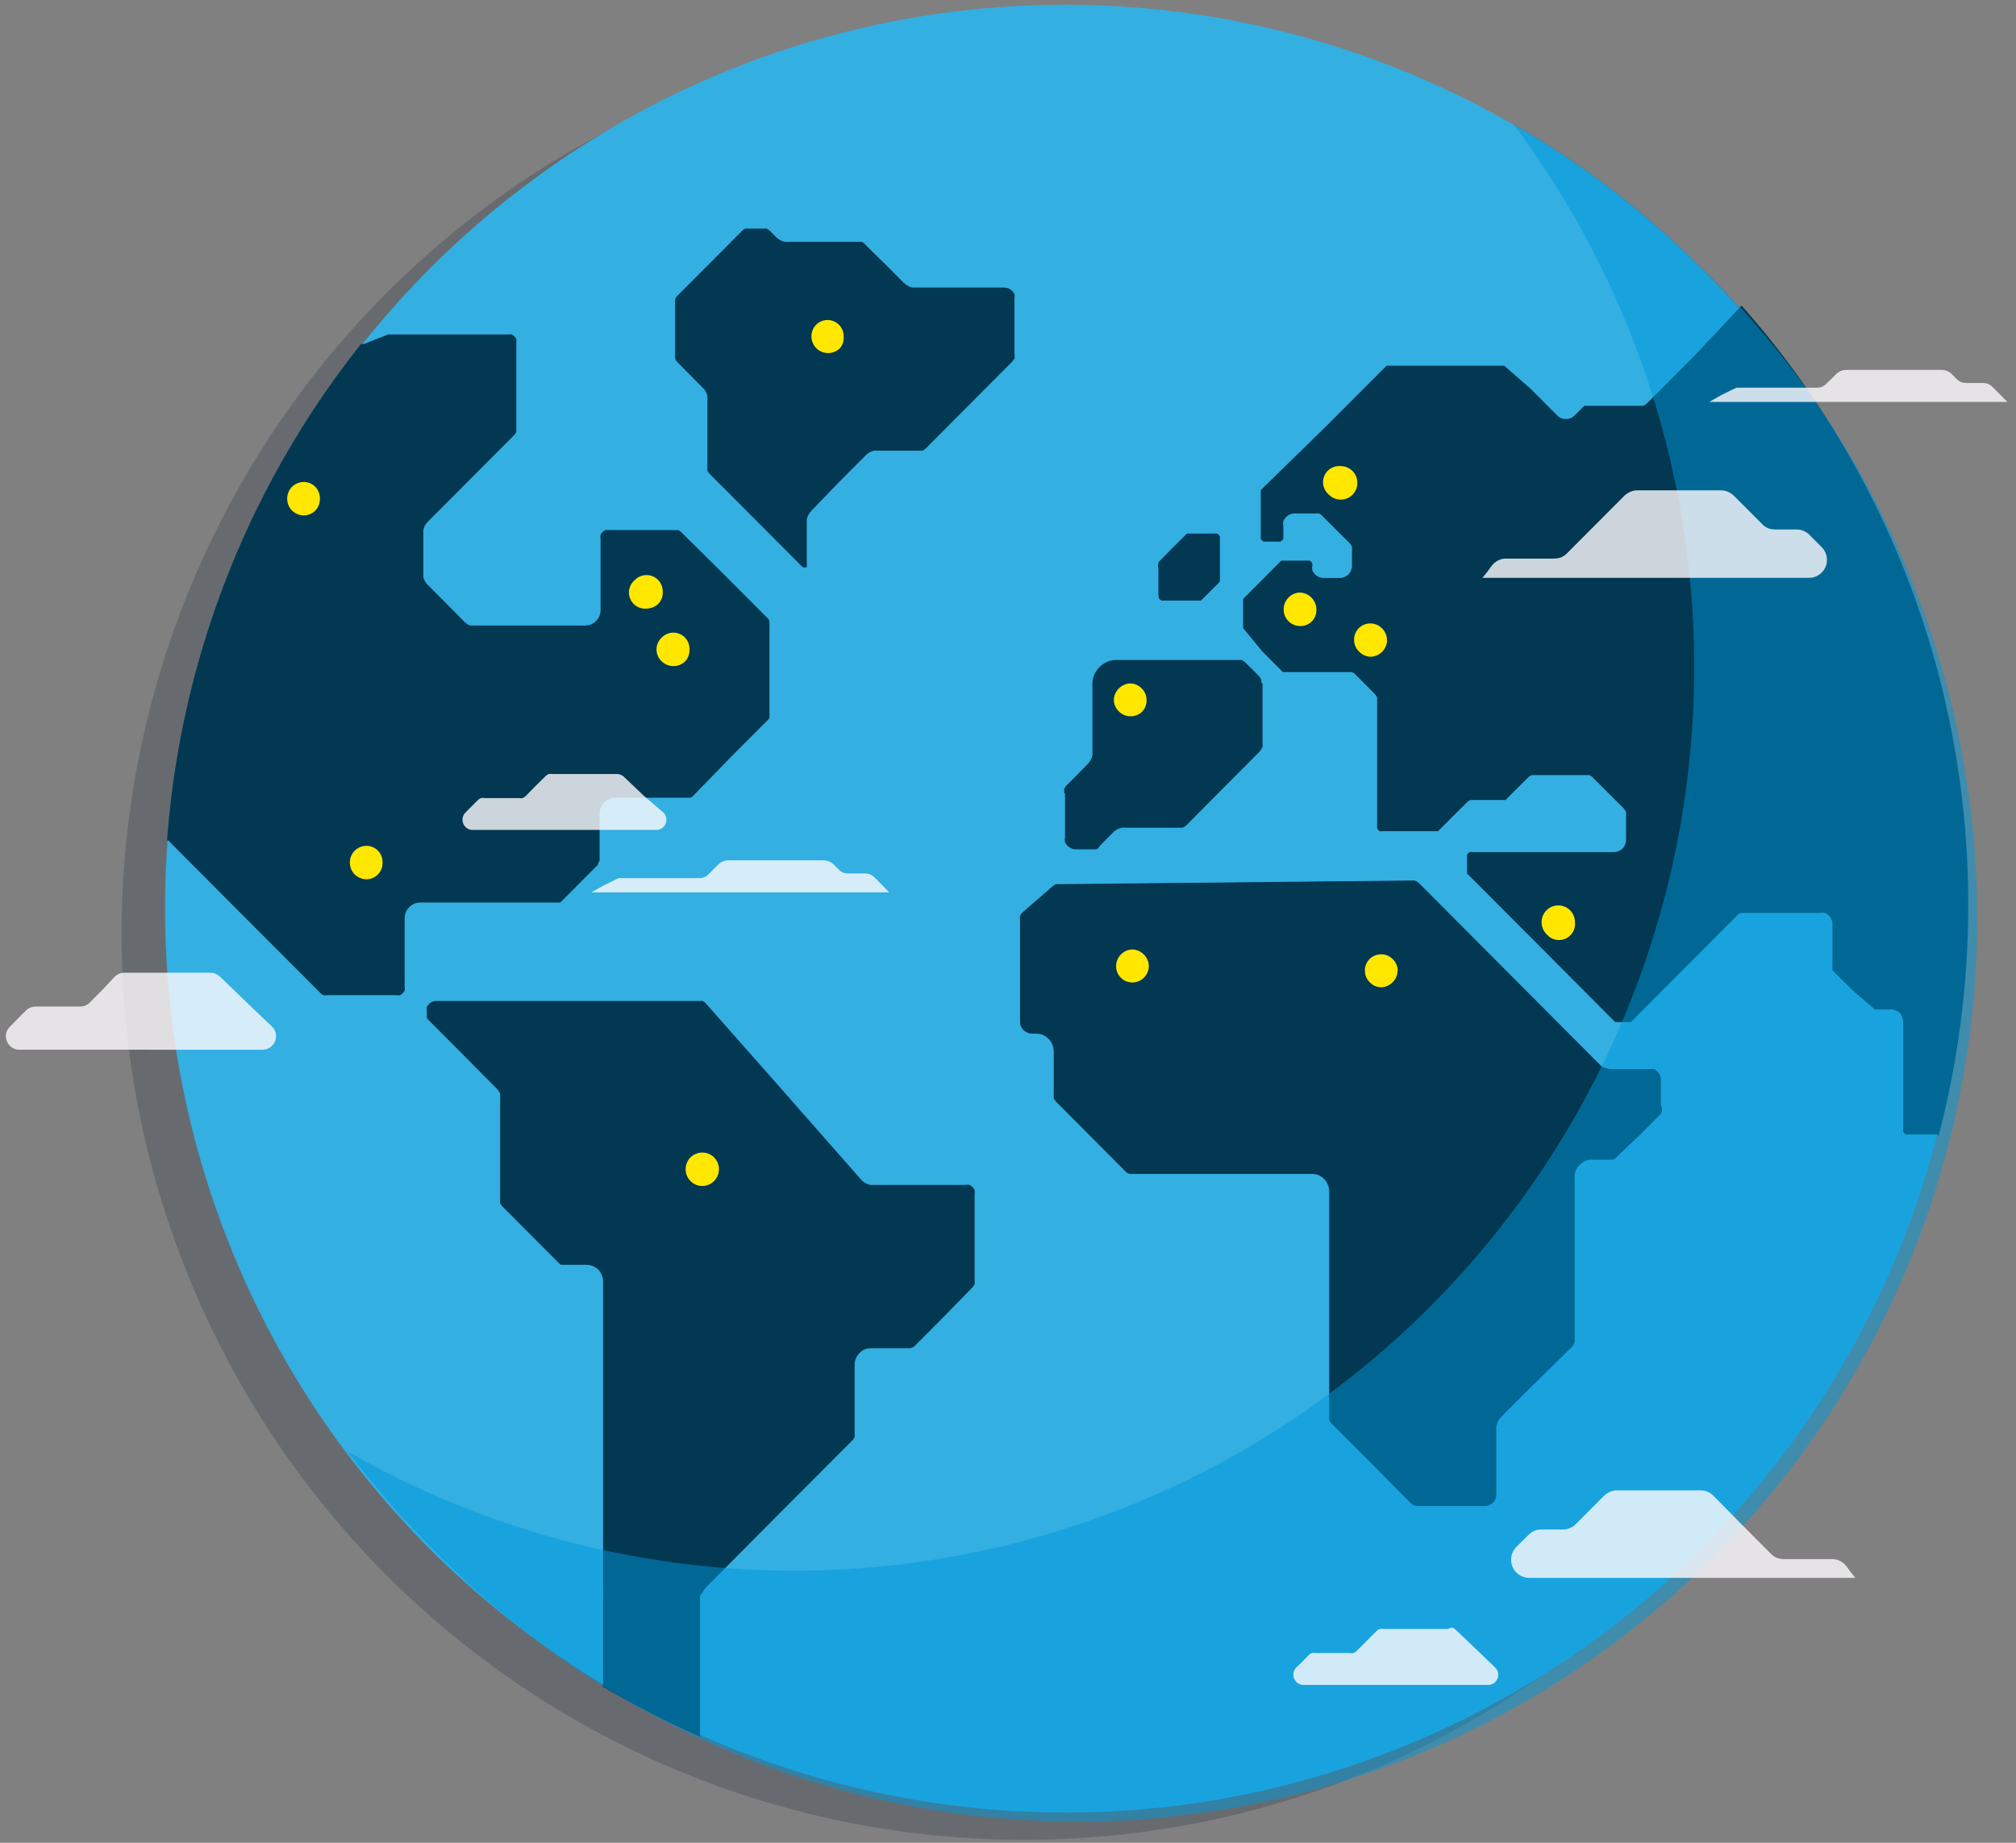 <svg width="140" height="128" viewBox="0 0 140 128" xmlns="http://www.w3.org/2000/svg">
<rect x="0" y="0" width="140" height="128" fill="#808080" stroke="none"/>
<defs>
<style>
.cloud-1 {
    -webkit-animation: cloud-ani 30s ease infinite;
    -o-animation: cloud-ani 30s ease infinite;
    -moz-animation: cloud-ani 30s ease infinite;
    animation: cloud-ani 30s ease infinite;
}

.cloud-2 {
    -webkit-animation: cloud-ani-fast-out 13s ease infinite;
    -o-animation: cloud-ani-fast-out 13s ease infinite;
    -moz-animation: cloud-ani-fast-out 13s ease infinite;
    animation: cloud-ani-fast-out 13s ease infinite;
    animation-delay: 1000ms;
}

.cloud-3 {
    -webkit-animation: cloud-ani 12s ease infinite;
    -o-animation: cloud-ani 12s ease infinite;
    -moz-animation: cloud-ani 12s ease infinite;
    animation: cloud-ani 12s ease infinite;
    animation-delay: 500ms;
}

@keyframes cloud-ani {
    0% {
        transform: translate(0%, 0%);
    }

    95% {
        transform: translate(-50%, -1%);
        opacity: 0;
    }

    99% {
        opacity: 0;
        transform: translate(5%, 0%);
    }

    100% {
        transform: translate(0%, 0%);
        opacity: 1;
    }
}

@keyframes cloud-ani-fast-out {
    0% {
        transform: translate(0%, 0%);
    }

    55% {
        transform: translate(-20%, -1%);
        opacity: 0;
    }

    95% {
        transform: translate(-50%, -1%);
        opacity: 0;
    }

    99% {
        opacity: 0;
        transform: translate(5%, 0%);
    }

    100% {
        transform: translate(0%, 0%);
        opacity: 1;
    }
}

</style>
</defs>
<g transform="translate(.068)" fill="none" fill-rule="evenodd"><ellipse fill="#081935" fill-rule="nonzero" opacity=".2" style="mix-blend-mode:multiply" cx="71.04" cy="64.883" rx="62.668" ry="62.914"/><path d="M136.438 63.097c-.007-21.042-10.513-40.681-27.981-52.31C90.988-.841 68.879-2.912 49.569 5.271 34.594 11.65 22.678 23.626 16.339 38.666c-9.882 23.437-4.688 50.545 13.149 68.629 17.837 18.085 44.786 23.567 68.228 13.879 23.442-9.688 38.737-32.628 38.723-58.078z" fill="#33AFE2" fill-rule="nonzero"/><path d="M48.719 110.622c.033-.07.07-.137.112-.202.041-.059.086-.115.134-.168l5.08-5.111 5.091-5.1c.032-.033.059-.071.078-.112l.067-.112a.598.598 0 000-.135c.006-.041.006-.083 0-.124v-4.763c0-.151.031-.3.09-.438.057-.139.14-.265.246-.371.108-.112.237-.2.38-.258.139-.055.287-.082.436-.079h2.696c.09-.009.176-.044.246-.101.04-.017.075-.044.101-.079l2.014-2.022 1.98-2.033c.032-.033.059-.071.078-.112l.067-.112a.598.598 0 000-.135c.006-.041.006-.083 0-.124v-5.998c.017-.085.017-.173 0-.258-.035-.083-.084-.159-.145-.225-.065-.063-.141-.112-.224-.146-.085-.017-.172-.017-.257 0h-6.635l-.224-.079c-.075-.034-.146-.076-.213-.124-.065-.046-.125-.099-.179-.157l-5.382-6.122-5.393-6.111c-.028-.039-.062-.073-.101-.101l-.134-.079H30.213c-.092.002-.183.022-.269.056-.081.031-.154.081-.213.146-.065.065-.118.141-.157.225-.017.085-.017.173 0 .258v.191c-.006.041-.006.083 0 .124a.631.631 0 000 .135c.014.04.033.077.056.112.021.041.052.076.09.101l2.35 2.359 2.338 2.359c.055.055.103.115.145.18.043.06.081.124.112.191a1.646 1.646 0 010 .225c.012.074.012.15 0 .225v6.886c-.005.045-.005.09 0 .135-.006.041-.006.083 0 .124.016.045.038.086.067.124l.078.101 1.98 1.988 1.98 1.988c.032.036.07.066.112.09h1.79c.15 0.0.298.031.436.09.28.114.502.337.615.618.059.139.089.287.09.438V116.945c.011.033.011.068 0 .101 0 0 0 .056-.067.079 1.082.651 2.2 1.269 3.357 1.853 1.119.595 2.238 1.123 3.446 1.662v-9.581a1.534 1.534 0 010-.225l.168-.213z" fill="#023852" fill-rule="nonzero"/><path d="M74.632 58.997h1.421l.134-.067.123-.18.459-.461.448-.449c.055-.062.119-.115.19-.157.068-.052.144-.094.224-.124.075-.033.154-.055.235-.067.082-.011.164-.011.246 0h3.938l.145-.067.123-.101 2.506-2.527 2.517-2.527c.043-.033.077-.075.101-.124.03-.042.056-.088.078-.135a.834.834 0 000-.157c.006-.052.006-.105 0-.157v-4.179a.744.744 0 000-.157c.006-.048.006-.098 0-.146-.019-.052-.046-.101-.078-.146-.027-.046-.061-.088-.101-.124l-.425-.427-.425-.393-.123-.101-.134-.067h-8.694c-.218.002-.434.044-.638.124-.404.181-.726.505-.906.91-.081.204-.122.421-.123.64v4.639a2.03 2.03 0 010 .247c-.017.08-.04.159-.067.236-.034.075-.076.146-.123.213-.046.069-.098.132-.157.191l-.716.73-.716.719c-.043.033-.077.075-.101.124-.03.042-.056.088-.078.135a.733.733 0 000 .146.801.801 0 000 .157v3.022c-.022.104-.022.211 0 .315.045.095.106.183.179.258.072.075.16.133.257.168.087.042.183.065.28.067z" fill="#003A5D" fill-rule="nonzero"/><path d="M11.684 58.446l5.259 5.279 5.259 5.268c.024.032.055.059.09.079l.101.056c.04.01.083.01.123 0h4.957c.078.015.157.015.235 0 .142-.068.257-.183.324-.326.016-.078.016-.158 0-.236v-4.796c.003-.143.034-.284.09-.416.053-.131.133-.25.235-.348.1-.1.217-.18.347-.236.133-.05.273-.076.414-.079h9.712c.035-.02.065-.047.09-.079l1.264-1.269 1.253-1.258.078-.213c.023-.031.042-.065.056-.101.01-.037.01-.076 0-.112.006-.041.006-.083 0-.124v-3.033c0-.143.031-.285.09-.416.053-.135.133-.257.235-.359.096-.101.215-.178.347-.225.13-.059.271-.089.414-.09h5.225l.101-.056c.035-.02.065-.047.09-.079l2.618-2.696 2.596-2.606.078-.101v-.213c.006-.041.006-.083 0-.124v-6.032c.006-.041.006-.083 0-.124v-.213l-.045-.146-3.043-3.055-3.043-3.01-.101-.079-.101-.056h-4.822c-.077-.018-.158-.018-.235 0-.152.063-.273.184-.336.337-.018.078-.018.158 0 .236v4.976c-.004.142-.031.282-.078.416-.113.262-.321.471-.582.584-.133.049-.273.075-.414.079h-8l-.19-.101-.168-.135-1.287-1.303-1.287-1.292c-.057-.046-.102-.103-.134-.168-.044-.053-.078-.114-.101-.18-.032-.064-.055-.132-.067-.202a1.387 1.387 0 010-.213v-2.831a1.252 1.252 0 010-.213c.012-.07.035-.139.067-.202.022-.069.056-.134.101-.191.038-.061.083-.118.134-.168l3.01-3.022 3.01-3.022.078-.101c.023-.031.042-.065.056-.101.01-.037.01-.076 0-.112a.507.507 0 000-.124v-5.964c.018-.078.018-.158 0-.236-.023-.08-.07-.15-.134-.202-.056-.055-.12-.1-.19-.135-.078-.016-.157-.016-.235 0h-8.336l-.839.326-.85.337h-.201c-7.844 9.877-12.539 21.898-13.471 34.495h.101c.024.013.043.032.056.056zM114.05 28.186c-.055.01-.112.01-.168 0H110.022c-.022-.008-.045-.008-.067 0l-.336.337-.347.337c-.156.16-.37.249-.593.247-.226.003-.444-.086-.604-.247l-1.813-1.82-1.869-1.64c-.022-.008-.045-.008-.067 0h-7.978c-.022-.008-.045-.008-.067 0-.018-.005-.038-.005-.056 0L91.907 29.725l-4.42 4.313c-.005.018-.005.038 0 .056v.067c-.005.022-.005.045 0 .067-.005.026-.005.053 0 .079v2.954c-.011.048-.011.098 0 .146.015.047.042.09.078.124.033.04.075.071.123.09.048.011.098.011.145 0h.862c.048.012.098.012.145 0 .051-.019.097-.05.134-.09.033-.037.059-.078.078-.124.011-.048.011-.098 0-.146v-.741c-.017-.108-.017-.218 0-.326.046-.101.111-.192.19-.27.074-.083.166-.148.269-.191.102-.045.213-.068.324-.067h1.667c.055.019.108.046.157.079.046.031.088.069.123.112l.929.932.929.921c.037.042.071.087.101.135.033.045.059.094.078.146a.88.88 0 010 .157.857.857 0 010 .168v.977c0.0.112-.023.223-.067.326-.038.106-.099.202-.179.281-.082.076-.176.137-.28.18-.102.045-.213.068-.324.067h-1.119c-.112 0-.222-.023-.324-.067-.1-.043-.191-.104-.269-.18-.08-.081-.144-.177-.19-.281-.017-.108-.017-.218 0-.326.01-.048.01-.098 0-.146-.019-.045-.046-.087-.078-.124-.038-.037-.084-.064-.134-.079-.048-.011-.098-.011-.145 0H88.909l-1.331 1.337-1.32 1.325v2.022l1.354 1.64 1.41 1.415h4.778l.145.067c.046.031.088.069.123.112l.66.663.66.663.101.124c.03.046.057.095.078.146a1.364 1.364 0 010 .157v8.761c-.011.048-.011.098 0 .146.015.047.042.09.078.124.033.04.075.071.123.09.048.01.098.01.145 0h3.882l.985-.988.996-.988c.035-.043.077-.081.123-.112l.145-.079h2.495v-.056l.738-.741.75-.741c.035-.043.077-.081.123-.112l.145-.079h4.006l.145.079c.046.031.088.069.123.112l1.052 1.056 1.052 1.045c.037.042.071.087.101.135.033.045.059.094.078.146a.879.879 0 010 .157.857.857 0 010 .168V58.334c0.0.112-.023.223-.067.326-.078.214-.246.382-.459.461-.102.046-.213.069-.324.067h-9.846c-.048-.01-.098-.01-.145 0-.094.034-.167.108-.201.202-.01.048-.01.098 0 .146v.854c-.006.026-.006.053 0 .079-.005.026-.005.053 0 .079v.124l5.147 5.156 5.136 5.167h1.096l3.681-3.696 3.681-3.696c.035-.043.077-.081.123-.112l.145-.079h5.516c.107-.018.217-.018.324 0 .105.044.201.109.28.191.08.075.141.167.179.27.045.107.067.221.067.337v2.965c-.006.026-.006.053 0 .079a.282.282 0 000 .079v.067l1.331 1.325 1.611 1.393h1.119c.112-.002.223.021.324.067.105.04.2.101.28.18.08.079.141.175.179.281.045.103.067.214.067.326v7.47c-.011.048-.011.098 0 .146.015.051.042.097.078.135.037.033.078.059.123.079.048.01.098.01.145 0h1.891c.047-.019.099-.019.145 0 .035.037.059.084.067.135.677-2.585 1.189-5.212 1.533-7.863.36-2.711.539-5.443.537-8.177.023-15.359-5.58-30.191-15.743-41.673l-3.278 3.493-3.278 3.291-.123.101-.145.079z" fill="#023852" fill-rule="nonzero"/><path d="M69.709 19.975h-6.4c-.076-.017-.151-.04-.224-.067l-.213-.112-.179-.146-1.343-1.337-1.354-1.348c-.032-.039-.07-.073-.112-.101l-.123-.067h-5.08c-.078.011-.157.011-.235 0-.078-.01-.153-.033-.224-.067-.074-.024-.142-.062-.201-.112-.07-.039-.135-.088-.19-.146l-.213-.213-.213-.213c-.036-.04-.077-.074-.123-.101l-.134-.067a.502.502 0 00-.123 0h-1.331l-.112.056c-.036.027-.07.057-.101.09l-2.238 2.247-2.238 2.247-.101.112-.067.124v.146a.564.564 0 000 .135v3.594a.564.564 0 000 .135v.135l.067.135.101.112.862.876.873.876c.058.055.111.115.157.18.044.063.082.131.112.202l.067.225a1.68 1.68 0 010 .236v4.673a.553.553 0 000 .135.733.733 0 000 .146c.013.045.036.088.067.124l.09.112 3.211 3.224 3.222 3.235c.029.01.061.01.09 0h.134c.008-.033.008-.068 0-.101v-2.999a1.68 1.68 0 010-.236c.012-.078.035-.153.067-.225.031-.075.068-.146.112-.213.045-.063.094-.123.145-.18l1.902-1.898 1.902-1.91c.052-.058.112-.107.179-.146.062-.046.13-.084.201-.112.071-.033.146-.055.224-.067.078-.011.157-.011.235 0h2.965c.048.006.097.006.145 0l.123-.067c.04-.031.077-.064.112-.101l2.965-2.977 2.965-2.977c.036-.032.066-.07.09-.112l.067-.124a.631.631 0 000-.135.643.643 0 000-.146v-3.954c.017-.093.017-.188 0-.281-.073-.178-.214-.32-.392-.393-.061-.027-.125-.046-.19-.056zm11.032 21.713h2.607l.649-.651.649-.651v-.124a.722.722 0 010-.079v-2.774c.01-.048.01-.098 0-.146-.019-.048-.05-.09-.09-.124-.032-.039-.075-.066-.123-.079-.048-.011-.098-.011-.145 0H82.363l-.996.988-.985 1v.067c-.005.022-.005.045 0 .067-.005.026-.005.053 0 .079v1.91c-.01.048-.01.098 0 .146.034.094.108.168.201.202.032.072.087.132.157.168zm33.801 32.597h-2.663c-.164-.01-.326-.044-.481-.101-.078-.031-.153-.068-.224-.112-.068-.05-.132-.107-.19-.168l-6.243-6.268-6.254-6.279-.123-.101c-.045-.029-.094-.052-.145-.067-.048-.011-.098-.011-.145 0h-.157l-12.151.124-12.151.124h-.269l-.134.067-.112.079-1.029.899-1.029.887-.123.135c-.033.045-.059.094-.078.146-.011.052-.011.105 0 .157a.868.868 0 000 .168v7.02c0.0.104.019.206.056.303.042.1.103.192.179.27.076.07.163.127.257.168.095.044.198.067.302.067h.28c.165-.006.329.025.481.09.155.066.296.161.414.281.118.114.209.252.269.404.066.152.101.317.101.483v2.864c-.006.052-.006.105 0 .157v.146c.019.052.046.101.078.146l.101.124 2.406 2.415 2.406 2.415.123.101.134.067h12.543c.165-.004.329.027.481.09.153.068.294.163.414.281.112.118.203.255.269.404.066.152.101.317.101.483v15.58a.801.801 0 000 .157.733.733 0 000 .146c.022.047.048.092.078.135.023.046.053.087.09.124l2.752 2.752 2.741 2.763.123.101.134.067h4.778c.104 0 .208-.023.302-.067.096-.039.183-.096.257-.168.158-.147.244-.357.235-.573v-4.493a1.85 1.85 0 010-.247c.021-.08.047-.159.078-.236.03-.078.068-.153.112-.225.046-.069.098-.132.157-.191l2.562-2.415 2.45-2.393.101-.124.067-.135a.834.834 0 000-.157c.006-.052.006-.105 0-.157V81.81c.002-.165.032-.328.09-.483.138-.304.38-.547.683-.685.152-.063.316-.094.481-.09h1.421l.145-.067.123-.101 1.421-1.427 1.421-1.427.101-.124.067-.146c.006-.048.006-.098 0-.146a.767.767 0 000-.157v-1.876c.001-.105-.022-.209-.067-.303-.038-.1-.095-.191-.168-.27-.076-.07-.163-.127-.257-.168-.053-.025-.11-.044-.168-.056z" fill="#003A5D" fill-rule="nonzero"/><path d="M70.391 24.625a.643.643 0 010 .146.631.631 0 010 .135l-.123.146c-.023.042-.054.08-.09.112l-2.965 2.977-2.965 2.977c-.034.037-.072.071-.112.101l-.123.067c-.048.006-.097.006-.145 0h-2.965c-.078-.011-.157-.011-.235 0-.077.012-.153.035-.224.067-.072.029-.139.066-.201.112-.067.039-.127.088-.179.146l-1.902 1.91-1.88 1.954c-.052.057-.1.117-.145.18-.044.067-.081.139-.112.213-.033.071-.055.147-.067.225a1.68 1.68 0 000 .236v2.977c.008.033.008.068 0 .101h-.134c-.029.01-.061.01-.09 0l-3.222-3.235-3.289-3.257-.09-.112c-.031-.036-.054-.078-.067-.124a.733.733 0 010-.146.553.553 0 010-.135v-4.628a1.68 1.68 0 000-.236l-.067-.225c-.03-.071-.068-.139-.112-.202-.046-.065-.099-.125-.157-.18l-.873-.876-.862-.876-.101-.112-.067-.135v-.135a.564.564 0 010-.135v-3.594a.564.564 0 010-.135v-.146l.067-.124.101-.112 2.238-2.247 2.238-2.247c.031-.033.065-.063.101-.09l.112-.056h1.331a.502.502 0 01.123 0l.134.067c.046.027.087.061.123.101l.213.213.213.213c.056.058.12.107.19.146.059.051.127.089.201.112.071.034.146.057.224.067.078.011.157.011.235 0h5.08l.123.067c.042.028.08.062.112.101l1.365 1.314 1.343 1.359.179.146.213.112c.073.028.148.05.224.067h6.4c.096.001.191.02.28.056.178.073.319.215.392.393.017.093.017.188 0 .281v3.92l.011-.022zm44.956 52.265a.767.767 0 010 .157c.006.048.006.098 0 .146l-.067.146-.101.124-1.421 1.427-1.533 1.427-.123.101-.145.067h-1.421c-.165-.004-.329.027-.481.09-.302.138-.545.382-.683.685-.058.155-.088.318-.09.483v11.143c.006.052.006.105 0 .157a.834.834 0 010 .157l-.067.135-.101.124-2.484 2.505-2.439 2.449c-.058.058-.111.122-.157.191-.044.071-.081.147-.112.225-.031.077-.057.156-.078.236a1.849 1.849 0 000 .247v4.493c.009.216-.077.425-.235.573-.074.073-.161.13-.257.168-.094.045-.198.067-.302.067h-4.778l-.134-.067-.123-.101-2.797-2.797-2.752-2.752c-.036-.036-.066-.078-.09-.124-.03-.042-.056-.088-.078-.135a.733.733 0 010-.146.801.801 0 010-.157V82.799c0-.166-.034-.331-.101-.483-.066-.149-.156-.286-.269-.404-.12-.117-.261-.212-.414-.281-.152-.063-.316-.094-.481-.09h-12.677l-.134-.067-.123-.101-2.406-2.415-2.406-2.415-.101-.124c-.033-.045-.059-.094-.078-.146v-.146a.688.688 0 010-.157v-2.932c0-.166-.034-.331-.101-.483-.059-.153-.151-.291-.269-.404-.118-.12-.259-.215-.414-.281-.152-.065-.316-.096-.481-.09h-.28c-.104-.001-.207-.024-.302-.067-.095-.041-.181-.098-.257-.168-.076-.078-.137-.169-.179-.27-.037-.097-.056-.2-.056-.303v-7.02a.868.868 0 010-.168c-.011-.052-.011-.105 0-.157.019-.052.046-.101.078-.146l.123-.135 1.029-.887 1.029-.899.112-.079.134-.067h.269l12.151-.124 12.151-.124h.157c.048-.011.098-.011.145 0 .051.016.1.038.145.067l.123.101 6.254 6.279 6.243 6.268c.058.062.122.118.19.168.071.044.146.082.224.112.155.057.317.091.481.101h2.663c.103-.022.21-.022.313 0 .095.041.181.098.257.168.072.078.129.17.168.27.046.094.069.198.067.303v1.808l.067.079z" fill="#023852" fill-rule="nonzero"/><path d="M134.48 79.339v-.067c.005-.033.005-.068 0-.101-.005.033-.005.068 0 .101v.067z" fill="#003A5D" fill-rule="nonzero"/><path d="M73.837 55.099a.801.801 0 010-.157.733.733 0 010-.146c.022-.047.048-.092.078-.135.024-.048.058-.091.101-.124l.716-.719.716-.73c.058-.058.111-.122.157-.191.048-.067.089-.139.123-.213.028-.077.05-.156.067-.236a2.03 2.03 0 000-.247v-4.684c.001-.219.043-.436.123-.64.18-.405.503-.729.906-.91.203-.08.419-.122.638-.124h8.682l.134.067.123.101.436.438.425.427c.04.035.074.077.101.124.033.045.059.094.078.146.006.048.006.098 0 .146.07.063.127.14.168.225v4.055c.006.052.006.105 0 .157a.834.834 0 010 .157c-.022.047-.048.092-.078.135-.024.048-.058.091-.101.124l-2.517 2.527-2.506 2.527-.123.101-.145.067h-4.028c-.082-.011-.164-.011-.246 0-.081.012-.16.035-.235.067-.08.03-.156.072-.224.124-.071.043-.135.096-.19.157l-.448.449-.459.584-.123.101-.134.067h-1.421c-.105.001-.208-.022-.302-.067-.092-.016-.179-.05-.257-.101-.073-.076-.134-.163-.179-.258-.022-.104-.022-.211 0-.315V55.099h-.056zm6.523-15.703c-.005-.026-.005-.053 0-.079-.005-.022-.005-.045 0-.067v-.067l.985-1.0.996-.988h1.924c.048-.011.098-.011.145 0 .048.012.091.04.123.079.039.033.07.076.09.124.01.048.01.098 0 .146v2.662a.722.722 0 000 .079v.124l-.649.651-.649.651h-2.585c-.048.01-.098.01-.145 0-.094-.034-.167-.108-.201-.202-.01-.048-.01-.098 0-.146v-1.91l-.034-.056z" fill="#023852" fill-rule="nonzero"/><path d="M118.156 18.661c-1.955-1.959-4.037-3.786-6.232-5.47-2.202-1.69-4.516-3.229-6.926-4.605 16.075 21.411 16.822 50.711 1.859 72.92-14.963 22.209-42.329 32.419-68.107 25.41-5.146-1.396-10.092-3.454-14.713-6.122.873 1.123 1.79 2.247 2.741 3.37.951 1.123 1.947 2.168 2.976 3.201 15.694 16.317 38.938 22.863 60.796 17.12 21.858-5.743 38.928-22.88 44.648-44.823 5.72-21.944-.8-45.278-17.053-61.034l.011.034z" fill="#0099DA" fill-rule="nonzero" opacity=".5" style="mix-blend-mode:multiply"/><path class="cloud cloud-2" d="M42.789 53.762h-4.475c-.089-.018-.18-.018-.269 0-.089.035-.169.089-.235.157l-.683.674-.671.685c-.066.069-.146.122-.235.157-.089.018-.18.018-.269 0h-2.35c-.089-.018-.18-.018-.269 0-.089.035-.169.089-.235.157l-.425.427-.414.416c-.205.202-.267.509-.157.775.106.266.363.44.649.438h12.766c.284-.005.538-.181.643-.446.105-.265.041-.568-.162-.767l-1.365-1.168-1.365-1.303c-.065-.063-.141-.112-.224-.146-.081-.036-.169-.055-.257-.056z" fill="#FFFBFF" fill-rule="nonzero" opacity=".8"/><path class="cloud cloud-3" d="M100.489 113.149h-4.475c-.089-.018-.18-.018-.269 0-.089.035-.169.089-.235.157l-.671.674-.683.685c-.064.066-.14.119-.224.157-.092.017-.187.017-.28 0h-2.35c-.089-.018-.18-.018-.269 0-.089.035-.169.089-.235.157l-.414.427-.425.416c-.205.202-.267.509-.157.775.106.266.363.44.649.438H103.275c.287.009.548-.168.649-.438.114-.268.047-.579-.168-.775l-1.365-1.314-1.365-1.303c-.063-.065-.139-.115-.224-.146-.11.003-.218.034-.313.09z" fill="#FFFBFF" fill-rule="nonzero" opacity=".8"/><path class="cloud" d="M14.549 67.567H8.563c-.123-0-.244.023-.358.067-.109.054-.21.122-.302.202l-.85.91-.895.899c-.086.087-.189.156-.302.202-.114.045-.236.068-.358.067H2.387c-.123.003-.245.03-.358.079-.113.046-.216.115-.302.202l-.559.562-.548.562c-.28.261-.362.674-.201 1.022.14.353.483.581.862.573H18.174c.381-.005.721-.24.862-.595.144-.354.055-.761-.224-1.022l-1.813-1.73-1.801-1.741c-.09-.079-.192-.144-.302-.191-.11-.045-.228-.068-.347-.067z" fill="#FFFBFF" fill-rule="nonzero" opacity=".8"/><path class="cloud cloud-1" d="M102.883 40.137h22.657c.511.01.976-.296 1.171-.77.195-.474.081-1.02-.287-1.375l-.414-.416-.425-.427c-.113-.118-.251-.21-.403-.27-.152-.067-.316-.101-.481-.101h-1.51c-.164-.001-.327-.031-.481-.09-.152-.066-.288-.161-.403-.281l-.985-.988-.985-.988c-.119-.117-.26-.208-.414-.27-.151-.069-.315-.104-.481-.101h-5.818c-.162-.001-.322.034-.47.101-.154.061-.295.153-.414.27l-1.992 1.999-1.992 1.999c-.114.12-.251.215-.403.281-.154.058-.317.088-.481.09h-3.357c-.195-.001-.386.045-.559.135-.176.092-.329.223-.448.382l-.302.416-.324.404z" fill="#FFFBFF" fill-rule="nonzero" opacity=".8"/><path d="M128.774 109.599h-22.657c-.505-.002-.96-.308-1.154-.777-.193-.469-.087-1.008.27-1.368l.425-.427.425-.416c.114-.12.251-.215.403-.281.154-.058.317-.088.481-.09h1.51c.166 0.0.329-.034.481-.101.152-.059.29-.151.403-.27l.985-.988.985-.988c.117-.114.253-.205.403-.27.152-.067.316-.101.481-.101h5.818c.166-.003.33.032.481.101.152.059.29.151.403.27l2.003 2.033 1.992 1.999c.114.12.251.215.403.281.154.059.317.089.481.09h3.357c.198-.001.394.046.571.135.176.092.329.222.448.382l.302.416.302.371z" fill="#FFFBFF" fill-rule="nonzero" opacity=".8"/><path class="cloud cloud-1" d="M118.637 27.916h20.699l-.526-.528-.526-.528c-.083-.083-.182-.148-.291-.191-.11-.045-.228-.068-.347-.067h-1.186c-.119.001-.237-.022-.347-.067-.111-.044-.211-.113-.291-.202l-.19-.18-.179-.191c-.087-.078-.185-.142-.291-.191-.11-.047-.227-.074-.347-.079h-6.713c-.238.009-.465.105-.638.27l-.347.348-.358.348c-.08.089-.179.159-.291.202-.11.046-.228.069-.347.067h-5.583l-.19.079-.884.438-.828.472z" fill="#FFFBFF" fill-rule="nonzero" opacity=".8"/><path d="M40.999 61.985h20.688l-.515-.528-.526-.528c-.085-.08-.184-.145-.291-.191-.11-.045-.228-.068-.347-.067h-1.186c-.119.001-.237-.022-.347-.067-.111-.044-.211-.113-.291-.202l-.19-.18-.179-.191c-.177-.159-.401-.254-.638-.27H50.464c-.116.004-.23.03-.336.079-.111.039-.211.105-.291.191l-.358.348-.347.348c-.08.089-.179.159-.291.202-.11.045-.228.068-.347.067h-5.583l-.19.079-.884.438-.839.472z" fill="#FFFBFF" fill-rule="nonzero" opacity=".8"/><path class="icon-blink" d="M79.711 67.073c-.033-.606-.515-1.09-1.119-1.123-.308-.002-.604.124-.817.348-.219.216-.34.512-.336.82 0 .62.501 1.123 1.119 1.123.307.005.602-.117.817-.337.222-.218.344-.519.336-.831z" fill="#FFE700" fill-rule="nonzero"/><path class="icon-blink2" d="M22.146 34.6c0-.62-.501-1.123-1.119-1.123-.305.004-.597.124-.817.337-.448.459-.448 1.193 0 1.651.22.213.512.333.817.337.618 0 1.119-.503 1.119-1.123v-.079z" fill="#FFE700" fill-rule="nonzero"/><path class="icon-blink3" d="M26.498 59.873c0-.62-.501-1.123-1.119-1.123-.305.004-.597.124-.817.337-.448.459-.448 1.193 0 1.651.22.213.512.333.817.337.618 0 1.119-.503 1.119-1.123v-.079z" fill="#FFE700" fill-rule="nonzero"/><path class="icon-blink4" d="M79.555 48.64c.005-.308-.117-.604-.336-.82-.213-.224-.508-.35-.817-.348-.604.033-1.086.517-1.119 1.123-.002.31.124.606.347.82.215.22.51.342.817.337.307.005.602-.117.817-.337.192-.212.296-.489.291-.775z" fill="#FFE700" fill-rule="nonzero"/><path class="icon-blink5" d="M96.248 44.462c.002-.31-.124-.606-.347-.82-.215-.22-.51-.342-.817-.337-.618 0-1.119.503-1.119 1.123-.005.319.125.625.358.842.213.224.508.35.817.348.604-.033 1.086-.517 1.119-1.123l-.011-.034z" fill="#FFE700" fill-rule="nonzero"/><path class="icon-blink" d="M49.86 81.215c-.001-.307-.122-.601-.336-.82-.457-.45-1.188-.45-1.645 0-.214.219-.334.513-.336.82 0 .642.518 1.163 1.158 1.163.64 0 1.158-.52 1.158-1.163z" fill="#FFE700" fill-rule="nonzero"/><path class="icon-blink2" d="M109.306 64.051c-.004-.306-.124-.6-.336-.82-.294-.295-.722-.41-1.123-.302-.401.108-.715.423-.822.826-.108.403.007.833.301 1.128.313.387.842.52 1.3.328.458-.192.735-.664.681-1.159z" fill="#FFE700" fill-rule="nonzero"/><path class="icon-blink3" d="M58.52 23.367c.005-.308-.117-.604-.336-.82-.324-.319-.808-.41-1.225-.23-.417.18-.685.595-.677 1.05.001.307.122.601.336.82.457.45 1.188.45 1.645 0 .191-.228.283-.523.257-.82z" fill="#FFE700" fill-rule="nonzero"/><path class="icon-blink4" d="M45.955 41.07c0-.62-.501-1.123-1.119-1.123-.307-.005-.602.117-.817.337-.382.313-.515.841-.327 1.299.188.458.653.738 1.144.69.305-.004.597-.124.817-.337.219-.232.328-.547.302-.865z" fill="#FFE700" fill-rule="nonzero"/><path class="icon-blink5" d="M96.998 67.444c.002-.31-.124-.606-.347-.82-.215-.22-.51-.342-.817-.337-.618 0-1.119.503-1.119 1.123-.005.308.117.604.336.82.213.224.508.35.817.348.604-.033 1.086-.517 1.119-1.123l.011-.011z" fill="#FFE700" fill-rule="nonzero"/><path class="icon-blink" d="M91.348 42.283c-.033-.606-.515-1.09-1.119-1.123-.308-.002-.604.124-.817.348-.219.216-.34.512-.336.82-.005.308.117.604.336.82.215.22.51.342.817.337.307.005.602-.117.817-.337.219-.232.328-.547.302-.865z" fill="#FFE700" fill-rule="nonzero"/><path class="icon-blink2" d="M47.813 45.068c0-.62-.501-1.123-1.119-1.123-.308-.002-.604.124-.817.348-.226.212-.354.509-.354.82 0 .311.128.608.354.82.457.45 1.188.45 1.645 0 .209-.237.314-.549.291-.865z" fill="#FFE700" fill-rule="nonzero"/><path class="icon-blink3" d="M94.19 33.544c.008-.312-.114-.613-.336-.831-.218-.215-.511-.336-.817-.337-.491-.048-.956.232-1.144.69-.188.458-.055.985.327 1.299.215.22.51.342.817.337.307.005.602-.117.817-.337.219-.216.34-.512.336-.82z" fill="#FFE700" fill-rule="nonzero"/></g></svg>